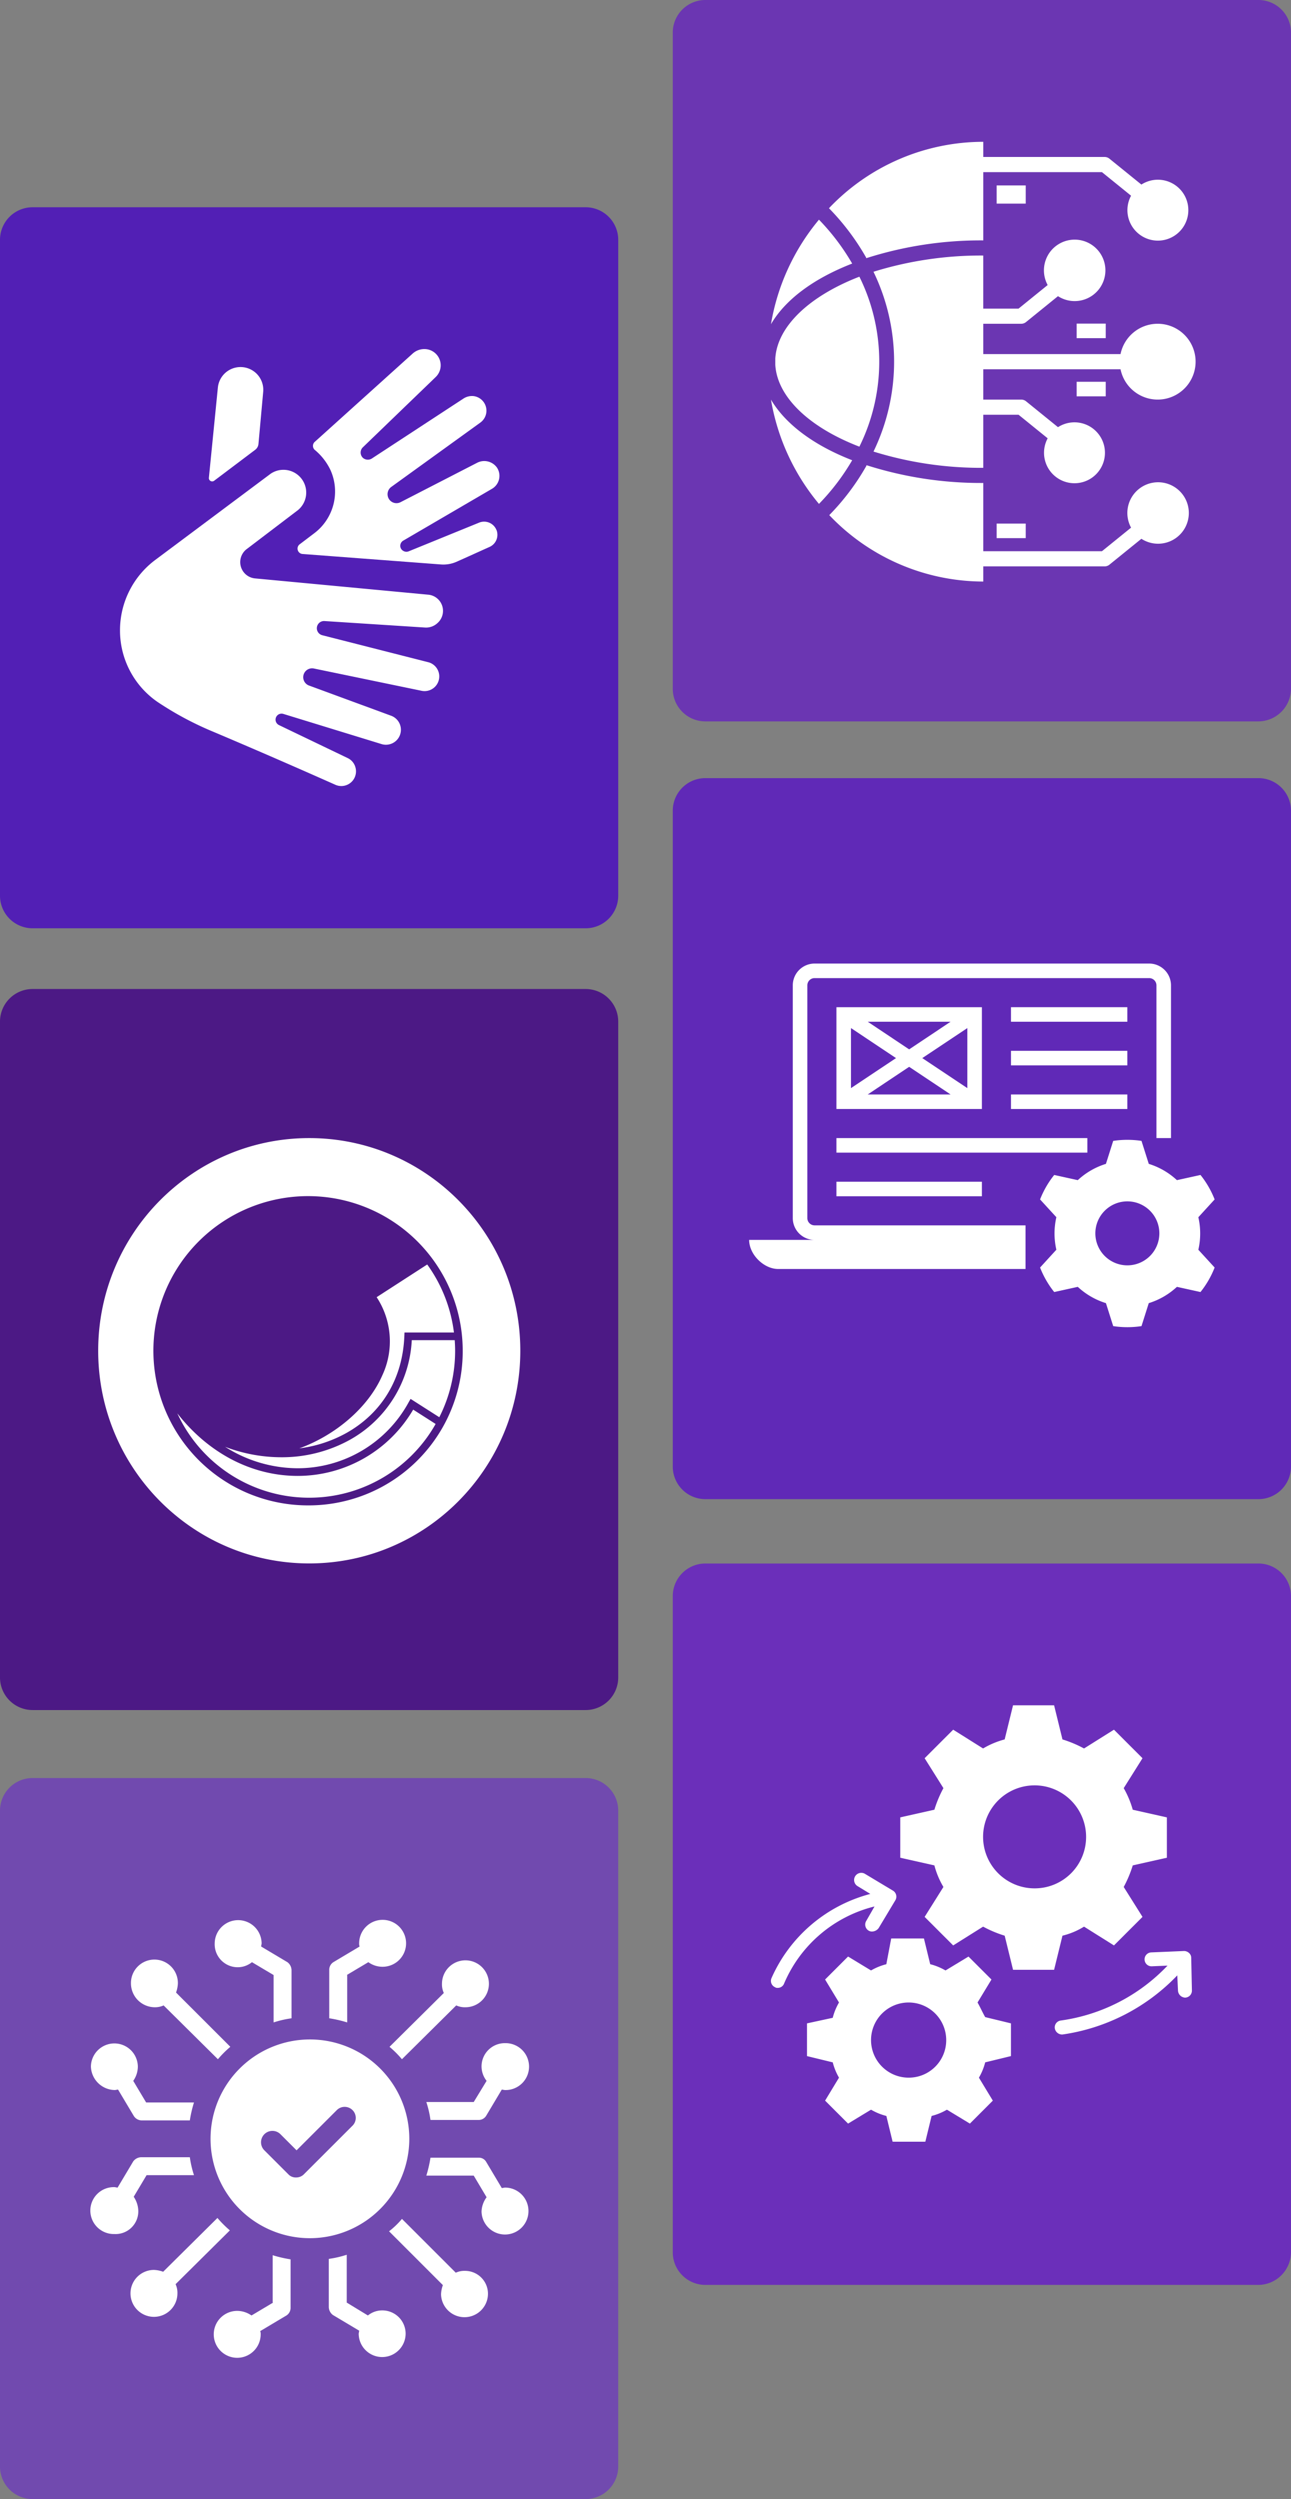 <svg xmlns="http://www.w3.org/2000/svg" width="355" height="687.3" viewBox="0 0 355 687.3">
  <rect x="0" y="0" width="355" height="687.3" fill="#808080" stroke="none"/>
  <g id="ecommerce-sitecore-commerce" transform="translate(-123 -82)">
    <path id="Path_4063" data-name="Path 4063" d="M161,867.8H9a8.963,8.963,0,0,1-9-9V678.5a8.963,8.963,0,0,1,9-9H161a8.963,8.963,0,0,1,9,9V858.8A8.963,8.963,0,0,1,161,867.8Z" transform="translate(123 -530.5)" fill="#521fb5"/>
    <path id="Path_4074" data-name="Path 4074" d="M346,811.2H194a8.963,8.963,0,0,1-9-9V621.8a8.963,8.963,0,0,1,9-9H346a8.963,8.963,0,0,1,9,9V802.2A9.026,9.026,0,0,1,346,811.2Z" transform="translate(123 -530.8)" fill="#6b36b2"/>
    <path id="Path_4076" data-name="Path 4076" d="M161,1083.5H9a8.963,8.963,0,0,1-9-9V894.2a8.963,8.963,0,0,1,9-9H161a8.963,8.963,0,0,1,9,9v180.3A8.963,8.963,0,0,1,161,1083.5Z" transform="translate(123 -531.2)" fill="#4c1985"/>
    <path id="Path_4082" data-name="Path 4082" d="M346,1025H194a8.963,8.963,0,0,1-9-9V835.7a8.963,8.963,0,0,1,9-9H346a8.963,8.963,0,0,1,9,9V1016A8.963,8.963,0,0,1,346,1025Z" transform="translate(123 -530.7)" fill="#6029b7"/>
    <path id="Path_4085" data-name="Path 4085" d="M161,1299.8H9a8.963,8.963,0,0,1-9-9V1110.5a8.963,8.963,0,0,1,9-9H161a8.963,8.963,0,0,1,9,9v180.3A8.963,8.963,0,0,1,161,1299.8Z" transform="translate(123 -530.5)" fill="#714aaf"/>
    <path id="Path_4090" data-name="Path 4090" d="M346,1240.7H194a8.963,8.963,0,0,1-9-9V1051.3a8.963,8.963,0,0,1,9-9H346a8.963,8.963,0,0,1,9,9v180.3A9.048,9.048,0,0,1,346,1240.7Z" transform="translate(123 -530.3)" fill="#6b2fba"/>
    <g id="Layer_4" data-name="Layer 4" transform="translate(141 168.311)">
      <path id="Path_4504" data-name="Path 4504" d="M75.848,118.938a3.98,3.98,0,0,1-1.625-.343c-5.158-2.3-18.752-8.318-33.525-14.564A88.4,88.4,0,0,1,25.33,95.818,23.85,23.85,0,0,1,15,76.052a24.163,24.163,0,0,1,9.644-19.259L56.425,33.047a6.261,6.261,0,0,1,7.528,9.987L49.822,53.782a4.5,4.5,0,0,0,2.281,8.05L99.609,66.3a4.472,4.472,0,0,1,2.683,7.826,4.576,4.576,0,0,1-3.4,1.222L71.257,73.563a1.983,1.983,0,0,0-.611,3.906l29.261,7.453a4.04,4.04,0,0,1-1.819,7.856L68.425,86.636a2.445,2.445,0,0,0-1.342,4.7l22.36,8.228a4.115,4.115,0,1,1-2.638,7.8L59.913,99.1a1.655,1.655,0,0,0-2.1,1.953,1.7,1.7,0,0,0,.894,1.118l18.9,9.078a3.965,3.965,0,0,1,2.087,2.4,4.04,4.04,0,0,1-3.876,5.292Z" transform="translate(0 10.929)" fill="#fff"/>
      <path id="Path_4505" data-name="Path 4505" d="M44.118,35.763a2.266,2.266,0,0,0,.909-1.61l1.3-14.3a6.259,6.259,0,0,0-12.462-1.193L31.4,43.41a.909.909,0,0,0,1.491.82Z" transform="translate(8.044 1.639)" fill="#fff"/>
      <path id="Path_4506" data-name="Path 4506" d="M102.458,59.478a3.652,3.652,0,0,0-4.77-2.057L78.339,65.307a1.64,1.64,0,0,1-1.491-.1,1.61,1.61,0,0,1-.835-1.163,1.67,1.67,0,0,1,.879-1.714L101.22,48.119a4.114,4.114,0,0,0,1.356-5.843,4.278,4.278,0,0,0-5.5-1.282l-21,10.807a2.445,2.445,0,0,1-3.428-1.356,2.475,2.475,0,0,1,.82-2.8L98.03,29.9a4.04,4.04,0,0,0-2-7.289,4.308,4.308,0,0,0-2.713.73l-25.058,16.4a2.072,2.072,0,0,1-2.5-.1,2.012,2.012,0,0,1,0-2.981l19.93-19.229A4.472,4.472,0,0,0,83.02,9.705a4.8,4.8,0,0,0-3.712,1.312L52.864,34.868l-.417.373a1.491,1.491,0,0,0,0,2.147,16.218,16.218,0,0,1,4.353,5.56,14.385,14.385,0,0,1-4.472,17.411l-4.069,3.086A1.491,1.491,0,0,0,49,66.037l38.012,2.877a8.944,8.944,0,0,0,4.472-.73c2.624-1.163,6.32-2.847,9.078-4.084a3.652,3.652,0,0,0,1.893-4.666Z" transform="translate(16.068)" fill="#fff"/>
    </g>
    <g id="download_48_" data-name="download (48)" transform="translate(331.177 548.201)">
      <path id="Path_4494" data-name="Path 4494" d="M72.931,63.667l8.23,5.168,7.848-7.848-5.168-8.23a32.393,32.393,0,0,0,2.488-5.934l9.379-2.105v-11.1l-9.379-2.105a26.142,26.142,0,0,0-2.488-5.934l5.168-8.23L81.161,9.5l-8.23,5.168A32.394,32.394,0,0,0,67,12.179L64.7,2.8H53.407l-2.3,9.379a22.976,22.976,0,0,0-5.934,2.488L36.947,9.5,29.1,17.347l5.168,8.23a32.393,32.393,0,0,0-2.488,5.934L22.4,33.616v11.1l9.379,2.105a22.976,22.976,0,0,0,2.488,5.934L29.1,60.987l7.848,7.848,8.23-5.168a32.393,32.393,0,0,0,5.934,2.488l2.3,9.379H64.7L67,66.155A20.488,20.488,0,0,0,72.931,63.667ZM59.341,53.139A14.164,14.164,0,1,1,73.5,38.975,14.132,14.132,0,0,1,59.341,53.139Z" transform="translate(16.98 0)" fill="#fff"/>
      <path id="Path_4495" data-name="Path 4495" d="M55.894,53.909l3.828-6.316-6.316-6.316L47.089,45.1a16.246,16.246,0,0,0-4.211-1.723L41.156,36.3h-9l-1.34,7.082A16.246,16.246,0,0,0,26.609,45.1l-6.316-3.828-6.316,6.316L17.8,53.909a16.247,16.247,0,0,0-1.723,4.211L9,59.651v9l7.082,1.723A16.246,16.246,0,0,0,17.8,74.581L13.977,80.9l6.316,6.316,6.316-3.828a16.247,16.247,0,0,0,4.211,1.723l1.723,7.082h9l1.723-7.082a16.246,16.246,0,0,0,4.211-1.723l6.316,3.828L60.1,80.9l-3.828-6.316A16.246,16.246,0,0,0,58,70.37l7.082-1.723v-9L58,57.929C57.234,56.589,56.66,55.249,55.894,53.909ZM36.945,74.581A10.336,10.336,0,1,1,47.281,64.245,10.293,10.293,0,0,1,36.945,74.581Z" transform="translate(4.732 30.62)" fill="#fff"/>
      <path id="Path_4496" data-name="Path 4496" d="M82.129,40.014a1.738,1.738,0,0,0-.574-1.34,2.068,2.068,0,0,0-1.34-.574l-9,.383a1.914,1.914,0,1,0,0,3.828l4.4-.191A49.975,49.975,0,0,1,46.145,57.24a1.9,1.9,0,0,0-1.531,2.105,2.035,2.035,0,0,0,1.914,1.723h.191A54.337,54.337,0,0,0,78.3,44.8l.191,4.211a2.058,2.058,0,0,0,1.914,1.914h0a1.918,1.918,0,0,0,1.914-1.914Z" transform="translate(37.257 32.266)" fill="#fff"/>
      <path id="Path_4497" data-name="Path 4497" d="M32.3,36.125,30,40.144a1.937,1.937,0,0,0,.766,2.68,1.726,1.726,0,0,0,.957.191,2.284,2.284,0,0,0,1.723-.957L38.04,34.4a1.937,1.937,0,0,0-.766-2.68l-7.656-4.594A1.971,1.971,0,0,0,27.7,30.574l3.445,2.105A41.107,41.107,0,0,0,3.97,55.839a1.9,1.9,0,0,0,.957,2.488,1.151,1.151,0,0,0,.766.191,1.839,1.839,0,0,0,1.723-1.148A36.519,36.519,0,0,1,32.3,36.125Z" transform="translate(0 21.991)" fill="#fff"/>
    </g>
    <g id="Group_16495" data-name="Group 16495" transform="translate(-34.274 -34.24)">
      <path id="Fill-3" d="M22.614,64.78a35.728,35.728,0,0,0,12.9-4.208c9.818-5.506,15.49-14.969,15.97-26.65l.042-1.011H65.119a40.4,40.4,0,0,0-7.349-18.7L43.867,23.2a22.1,22.1,0,0,1,1.564,21.483c-3.8,8.762-12.77,16.439-22.817,20.094" transform="translate(216.978 449.791)" fill="#fff" fill-rule="evenodd"/>
      <path id="Fill-5" d="M77.4,22.718H65.6A33.231,33.231,0,0,1,48.609,50.112a38.6,38.6,0,0,1-18.915,4.813,43.472,43.472,0,0,1-15.429-2.875,37.375,37.375,0,0,0,19.853,5.9h.107a34.774,34.774,0,0,0,30.5-18.117l.543-.961,7.9,5.044a40.4,40.4,0,0,0,4.352-18.276c0-.983-.047-1.953-.115-2.918" transform="translate(204.904 462.093)" fill="#fff" fill-rule="evenodd"/>
      <path id="Fill-7" d="M41.993,48.758H41.88C29.233,48.72,17.35,42.41,8.894,31.548a39.938,39.938,0,0,0,71.034,2.925l-6.174-3.944A36.781,36.781,0,0,1,41.993,48.758" transform="translate(197.136 473.389)" fill="#fff" fill-rule="evenodd"/>
      <path id="Fill-9" d="M58.037,0C25.984,0,0,26.186,0,58.488s25.984,58.489,58.037,58.489,58.037-26.186,58.037-58.489S90.09,0,58.037,0m0,101.016a42.529,42.529,0,1,1,42.2-42.528,42.364,42.364,0,0,1-42.2,42.528" transform="translate(184.274 429.24)" fill="#fff" fill-rule="evenodd"/>
    </g>
    <g id="download_15_" data-name="download (15)" transform="translate(329 331)">
      <rect id="Rectangle_800" data-name="Rectangle 800" width="32" height="4" transform="translate(72 52)" fill="#fff"/>
      <rect id="Rectangle_801" data-name="Rectangle 801" width="32" height="4" transform="translate(72 28)" fill="#fff"/>
      <path id="Path_4272" data-name="Path 4272" d="M24,28V56H64V28Zm31.39,4L44,39.6,32.61,32ZM28,33.74,40.39,42,28,50.26ZM32.61,52,44,44.4,55.39,52ZM60,50.26,47.61,42,60,33.74Z" fill="#fff"/>
      <rect id="Rectangle_802" data-name="Rectangle 802" width="69" height="4" transform="translate(24 64)" fill="#fff"/>
      <rect id="Rectangle_803" data-name="Rectangle 803" width="40" height="4" transform="translate(24 76)" fill="#fff"/>
      <rect id="Rectangle_804" data-name="Rectangle 804" width="32" height="4" transform="translate(72 40)" fill="#fff"/>
      <path id="Path_4273" data-name="Path 4273" d="M124.11,74.14l-6.48,1.43a20,20,0,0,0-7.74-4.48l-2-6.32a26,26,0,0,0-7.78,0l-2,6.32a20,20,0,0,0-7.74,4.48l-6.48-1.43A25.73,25.73,0,0,0,80,80.87l4.48,4.89a20,20,0,0,0,0,8.94L80,99.6a25.73,25.73,0,0,0,3.89,6.74l6.48-1.43a20,20,0,0,0,7.74,4.48l2,6.32a26,26,0,0,0,7.78,0l2-6.32a20,20,0,0,0,7.74-4.48l6.48,1.43A25.73,25.73,0,0,0,128,99.6l-4.48-4.89a20,20,0,0,0,0-8.94l4.48-4.9A25.73,25.73,0,0,0,124.11,74.14ZM104,99a8.8,8.8,0,1,1,8.8-8.8A8.8,8.8,0,0,1,104,99Z" fill="#fff"/>
      <path id="Path_4274" data-name="Path 4274" d="M8,100H76V88H17.94A2,2,0,0,1,16,86.06V21.94A2,2,0,0,1,17.94,20h92.11A2,2,0,0,1,112,21.94V64h4V21.94A6,6,0,0,0,110.06,16H17.94A6,6,0,0,0,12,21.94V86.06A6,6,0,0,0,17.94,92H0C0,96,4,100,8,100Z" fill="#fff"/>
    </g>
    <g id="download_17_" data-name="download (17)" transform="translate(331 118)">
      <path id="Path_4276" data-name="Path 4276" d="M4,42.024c3.9-6.693,11.593-12.511,22.332-16.681A61.741,61.741,0,0,0,17.2,13.27,60.469,60.469,0,0,0,4,42.024Z" transform="translate(0 11.144)" fill="#fff"/>
      <path id="Path_4277" data-name="Path 4277" d="M11.65,21.266a65.682,65.682,0,0,1,10.238,13.6v.146a103.59,103.59,0,0,1,32.195-4.9V11.341H86.715l8.007,6.485a8.376,8.376,0,1,0,2.836-3.065l-8.8-7.131a2.085,2.085,0,0,0-1.314-.459H54.083V3A58.53,58.53,0,0,0,11.65,21.266Z" transform="translate(8.301)" fill="#fff"/>
      <path id="Path_4278" data-name="Path 4278" d="M27.694,20.79C13.807,26.17,5.091,34.552,4.57,43.309v1.71c.521,8.758,9.154,17.14,23.124,22.519a52.691,52.691,0,0,0,5.463-23.374A52.608,52.608,0,0,0,27.694,20.79Z" transform="translate(0.619 19.305)" fill="#fff"/>
      <path id="Path_4279" data-name="Path 4279" d="M17.2,65.691a61.533,61.533,0,0,0,9.133-12.01C15.593,49.511,7.9,43.631,4,37A60.469,60.469,0,0,0,17.2,65.691Z" transform="translate(0 36.895)" fill="#fff"/>
      <path id="Path_4280" data-name="Path 4280" d="M95.671,38.951a10.426,10.426,0,0,0-10.218,8.343l-37.741,0V38.951H58.138a2.085,2.085,0,0,0,1.314-.459l8.8-7.131A8.451,8.451,0,1,0,65.416,28.3l-8.007,6.485h-9.7v-14.6A99.837,99.837,0,0,0,17.52,24.647a56.674,56.674,0,0,1,5.672,24.73A56.787,56.787,0,0,1,17.525,74.1a99.837,99.837,0,0,0,30.188,4.472v-14.6h9.7l8.007,6.485a8.376,8.376,0,1,0,2.836-3.065l-8.8-7.131a2.085,2.085,0,0,0-1.314-.459H47.713V51.462H85.454A10.426,10.426,0,1,0,95.671,38.951Z" transform="translate(14.671 14.092)" fill="#fff"/>
      <path id="Path_4281" data-name="Path 4281" d="M54.039,77.657v-4.17H87.4a2.085,2.085,0,0,0,1.314-.459l8.8-7.131a8.452,8.452,0,1,0-2.836-3.065l-8.007,6.485H54.039V50.55a103.589,103.589,0,0,1-32.132-4.9,1.23,1.23,0,0,1,0,.167A65.286,65.286,0,0,1,11.69,59.391,58.53,58.53,0,0,0,54.039,77.657Z" transform="translate(8.345 46.281)" fill="#fff"/>
      <rect id="Rectangle_805" data-name="Rectangle 805" width="8" height="5" transform="translate(66.054 15)" fill="#fff"/>
      <rect id="Rectangle_806" data-name="Rectangle 806" width="8" height="4" transform="translate(66.054 108)" fill="#fff"/>
      <rect id="Rectangle_807" data-name="Rectangle 807" width="8" height="4" transform="translate(88.054 53)" fill="#fff"/>
      <rect id="Rectangle_808" data-name="Rectangle 808" width="8" height="4" transform="translate(88.054 69)" fill="#fff"/>
    </g>
    <g id="download_18_" data-name="download (18)" transform="translate(145.6 607.6)">
      <path id="Path_4282" data-name="Path 4282" d="M67.3,34.986A29.03,29.03,0,0,1,70.716,38.4L85.645,23.6a5.664,5.664,0,0,0,2.53.506,6.453,6.453,0,1,0-6.452-6.453,5.664,5.664,0,0,0,.506,2.53Z" transform="translate(17.211 2.334)" fill="#fff"/>
      <path id="Path_4283" data-name="Path 4283" d="M38.328,70.616A29.032,29.032,0,0,1,34.912,67.2L19.983,82a8.18,8.18,0,0,0-2.53-.506,6.452,6.452,0,1,0,6.453,6.452,5.664,5.664,0,0,0-.506-2.53Z" transform="translate(2.281 17.185)" fill="#fff"/>
      <path id="Path_4284" data-name="Path 4284" d="M88.076,81.7a5.664,5.664,0,0,0-2.53.506l-14.8-14.8A22.63,22.63,0,0,1,67.2,70.816L82,85.619a8.18,8.18,0,0,0-.506,2.53,6.452,6.452,0,0,0,12.9,0A6.294,6.294,0,0,0,88.076,81.7Z" transform="translate(17.185 17.238)" fill="#fff"/>
      <path id="Path_4285" data-name="Path 4285" d="M59.008,17.582l5.946-3.543a6.6,6.6,0,0,0,3.922,1.265,6.453,6.453,0,1,0-6.453-6.453,2.153,2.153,0,0,0,.127.886l-7.212,4.3A2.486,2.486,0,0,0,54.2,16.191V29.475a34.712,34.712,0,0,1,4.934,1.139V17.582Z" transform="translate(13.737)" fill="#fff"/>
      <path id="Path_4286" data-name="Path 4286" d="M35.627,15.432a6.184,6.184,0,0,0,3.922-1.392L45.5,17.582V30.614a28.2,28.2,0,0,1,4.934-1.139V16.191a2.818,2.818,0,0,0-1.139-2.151l-7.212-4.3c0-.253.127-.633.127-.886a6.453,6.453,0,0,0-12.905,0A6.325,6.325,0,0,0,35.627,15.432Z" transform="translate(7.133 0)" fill="#fff"/>
      <path id="Path_4287" data-name="Path 4287" d="M45.421,88.332l-5.946,3.543a6.9,6.9,0,0,0-3.922-1.265A6.452,6.452,0,1,0,42,97.061a2.153,2.153,0,0,0-.127-.886l7.212-4.3a2.486,2.486,0,0,0,1.139-2.151V76.439A34.711,34.711,0,0,1,45.295,75.3V88.332Z" transform="translate(7.081 19.333)" fill="#fff"/>
      <path id="Path_4288" data-name="Path 4288" d="M68.776,90.509A6.184,6.184,0,0,0,64.854,91.9l-5.82-3.543V75.2A28.2,28.2,0,0,1,54.1,76.339V89.623a2.818,2.818,0,0,0,1.139,2.151l7.212,4.3c0,.253-.127.633-.127.886a6.453,6.453,0,0,0,12.905,0A6.4,6.4,0,0,0,68.776,90.509Z" transform="translate(13.711 19.306)" fill="#fff"/>
      <path id="Path_4289" data-name="Path 4289" d="M96.935,62.324c-.253,0-.633.127-.886.127l-4.3-7.212A2.28,2.28,0,0,0,89.723,54.1H76.439A34.711,34.711,0,0,1,75.3,59.034H88.332l3.543,5.946A7.009,7.009,0,0,0,90.482,68.9a6.454,6.454,0,1,0,6.452-6.579Z" transform="translate(19.333 13.711)" fill="#fff"/>
      <path id="Path_4290" data-name="Path 4290" d="M90.482,35.652a6.452,6.452,0,0,0,1.392,3.922l-3.543,5.82H75.3a28.2,28.2,0,0,1,1.139,4.934H89.723a2.4,2.4,0,0,0,2.024-1.139l4.3-7.212c.253,0,.633.127.886.127a6.452,6.452,0,1,0,0-12.9A6.4,6.4,0,0,0,90.482,35.652Z" transform="translate(19.333 7.107)" fill="#fff"/>
      <path id="Path_4291" data-name="Path 4291" d="M8.979,42.1c.253,0,.633-.127.886-.127l4.3,7.212a2.609,2.609,0,0,0,2.151,1.265H29.6a34.713,34.713,0,0,1,1.139-4.934H17.582L14.04,39.575a6.9,6.9,0,0,0,1.265-3.922,6.453,6.453,0,0,0-12.905,0A6.675,6.675,0,0,0,8.979,42.1Z" transform="translate(0 7.107)" fill="#fff"/>
      <path id="Path_4292" data-name="Path 4292" d="M15.432,68.8a7.225,7.225,0,0,0-1.265-3.922l3.543-5.946H30.74A28.2,28.2,0,0,1,29.6,54H16.191a2.818,2.818,0,0,0-2.151,1.139l-4.3,7.212c-.253,0-.633-.127-.886-.127a6.452,6.452,0,1,0,0,12.9A6.25,6.25,0,0,0,15.432,68.8Z" transform="translate(0 13.684)" fill="#fff"/>
      <path id="Path_4293" data-name="Path 4293" d="M17.553,24.132a5.664,5.664,0,0,0,2.53-.506l14.929,14.8a29.03,29.03,0,0,1,3.416-3.416L23.5,20.083a8.18,8.18,0,0,0,.506-2.53,6.453,6.453,0,1,0-12.905,0A6.59,6.59,0,0,0,17.553,24.132Z" transform="translate(2.307 2.307)" fill="#fff"/>
      <path id="Path_4294" data-name="Path 4294" d="M83.056,55.728A27.328,27.328,0,1,0,55.728,83.056,27.376,27.376,0,0,0,83.056,55.728ZM67.368,52.186,54.083,65.47a2.963,2.963,0,0,1-2.151.886,2.775,2.775,0,0,1-2.151-.886L43.2,58.891a3.131,3.131,0,0,1,4.428-4.428l4.428,4.428L63.066,47.884a3.058,3.058,0,0,1,4.428,0A3.02,3.02,0,0,1,67.368,52.186Z" transform="translate(6.895 6.895)" fill="#fff"/>
    </g>
  </g>
</svg>
